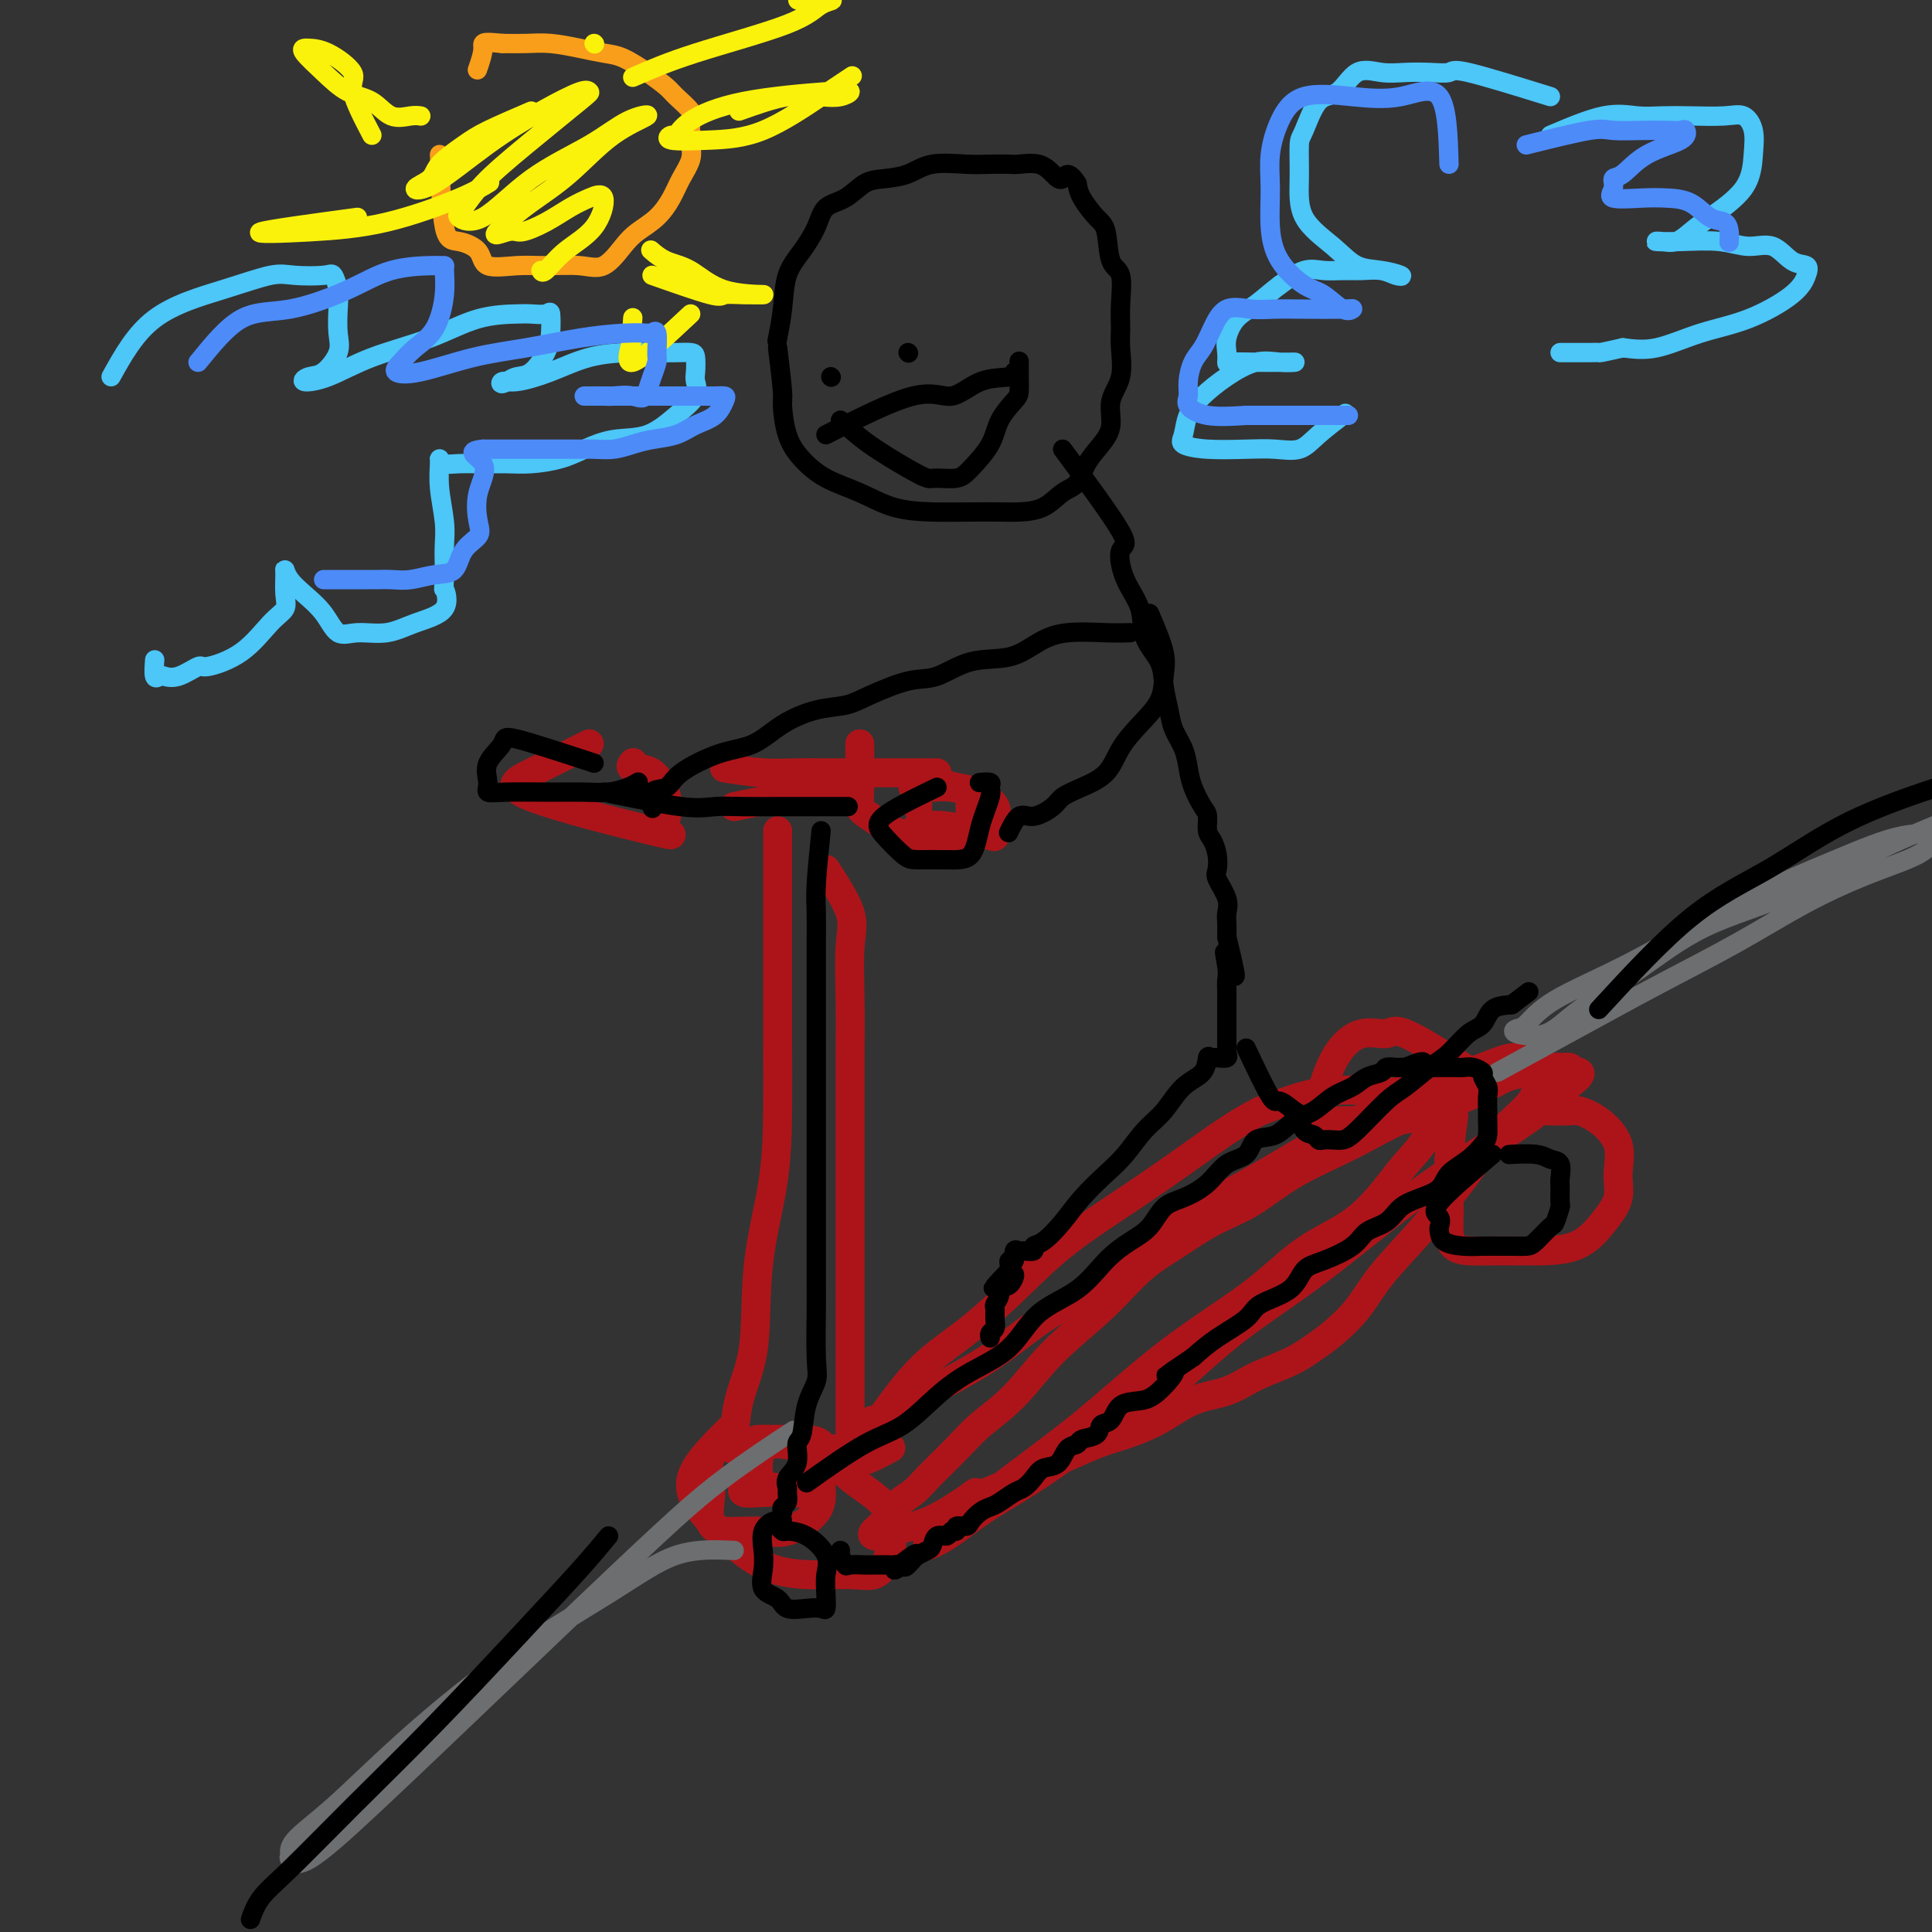 <svg viewBox='0 0 400 400' version='1.1' xmlns='http://www.w3.org/2000/svg' xmlns:xlink='http://www.w3.org/1999/xlink'><rect x="0" y="0" width="400" height="400" fill="#333333" stroke="none"/><g fill='none' stroke='rgb(173,20,25)' stroke-width='6' stroke-linecap='round' stroke-linejoin='round'><path d='M122,154c-4.338,2.177 -8.676,4.354 -12,6c-3.324,1.646 -5.635,2.760 0,5c5.635,2.240 19.215,5.605 25,7c5.785,1.395 3.773,0.820 3,0c-0.773,-0.820 -0.309,-1.884 0,-3c0.309,-1.116 0.461,-2.285 0,-4c-0.461,-1.715 -1.536,-3.975 -3,-5c-1.464,-1.025 -3.317,-0.814 -4,-1c-0.683,-0.186 -0.195,-0.767 0,-1c0.195,-0.233 0.098,-0.116 0,0'/><path d='M178,154c0.028,3.389 0.055,6.779 0,9c-0.055,2.221 -0.193,3.275 0,4c0.193,0.725 0.718,1.123 2,2c1.282,0.877 3.321,2.233 5,3c1.679,0.767 2.996,0.944 5,1c2.004,0.056 4.694,-0.010 6,0c1.306,0.010 1.229,0.095 2,0c0.771,-0.095 2.391,-0.369 3,-1c0.609,-0.631 0.207,-1.619 0,-3c-0.207,-1.381 -0.220,-3.155 0,-4c0.220,-0.845 0.672,-0.762 0,-1c-0.672,-0.238 -2.467,-0.796 -4,-1c-1.533,-0.204 -2.803,-0.055 -4,0c-1.197,0.055 -2.322,0.015 -3,0c-0.678,-0.015 -0.908,-0.004 -1,0c-0.092,0.004 -0.046,0.002 0,0'/><path d='M150,159c2.716,0.423 5.432,0.845 8,1c2.568,0.155 4.988,0.041 7,0c2.012,-0.041 3.618,-0.011 6,0c2.382,0.011 5.542,0.003 8,0c2.458,-0.003 4.214,-0.001 6,0c1.786,0.001 3.602,0.000 5,0c1.398,-0.000 2.376,-0.000 3,0c0.624,0.000 0.892,0.000 1,0c0.108,-0.000 0.054,-0.000 0,0'/><path d='M152,167c4.119,-0.845 8.238,-1.690 11,-2c2.762,-0.310 4.167,-0.083 6,0c1.833,0.083 4.095,0.024 5,0c0.905,-0.024 0.452,-0.012 0,0'/><path d='M161,172c-0.000,8.585 -0.001,17.170 0,23c0.001,5.830 0.003,8.907 0,12c-0.003,3.093 -0.012,6.204 0,10c0.012,3.796 0.046,8.278 0,13c-0.046,4.722 -0.170,9.683 -1,15c-0.830,5.317 -2.366,10.990 -3,17c-0.634,6.010 -0.366,12.356 -1,17c-0.634,4.644 -2.170,7.585 -3,11c-0.830,3.415 -0.954,7.304 -1,9c-0.046,1.696 -0.013,1.199 0,1c0.013,-0.199 0.007,-0.099 0,0'/><path d='M171,180c2.113,3.276 4.226,6.552 5,9c0.774,2.448 0.207,4.068 0,7c-0.207,2.932 -0.056,7.174 0,11c0.056,3.826 0.015,7.234 0,12c-0.015,4.766 -0.004,10.889 0,17c0.004,6.111 0.001,12.209 0,18c-0.001,5.791 -0.000,11.276 0,16c0.000,4.724 0.000,8.689 0,12c-0.000,3.311 -0.000,5.970 0,8c0.000,2.030 0.000,3.431 0,5c-0.000,1.569 -0.000,3.305 0,4c0.000,0.695 0.000,0.347 0,0'/><path d='M152,295c-3.249,3.179 -6.498,6.358 -8,9c-1.502,2.642 -1.256,4.746 0,7c1.256,2.254 3.522,4.659 6,7c2.478,2.341 5.167,4.620 8,6c2.833,1.380 5.809,1.862 9,2c3.191,0.138 6.595,-0.067 9,0c2.405,0.067 3.810,0.406 5,0c1.190,-0.406 2.165,-1.559 3,-4c0.835,-2.441 1.531,-6.172 0,-9c-1.531,-2.828 -5.287,-4.754 -8,-7c-2.713,-2.246 -4.382,-4.812 -6,-6c-1.618,-1.188 -3.186,-0.998 -4,-1c-0.814,-0.002 -0.874,-0.197 -1,0c-0.126,0.197 -0.319,0.786 0,1c0.319,0.214 1.150,0.054 2,0c0.850,-0.054 1.719,-0.001 3,0c1.281,0.001 2.974,-0.048 4,0c1.026,0.048 1.386,0.195 2,0c0.614,-0.195 1.480,-0.732 2,-1c0.520,-0.268 0.692,-0.268 1,-1c0.308,-0.732 0.753,-2.198 1,-3c0.247,-0.802 0.298,-0.940 1,-1c0.702,-0.060 2.056,-0.041 4,-1c1.944,-0.959 4.480,-2.896 8,-5c3.520,-2.104 8.025,-4.374 12,-7c3.975,-2.626 7.422,-5.607 11,-8c3.578,-2.393 7.289,-4.196 11,-6'/><path d='M227,267c8.798,-6.027 6.293,-5.096 7,-6c0.707,-0.904 4.625,-3.644 8,-6c3.375,-2.356 6.207,-4.327 9,-6c2.793,-1.673 5.548,-3.046 9,-5c3.452,-1.954 7.602,-4.489 12,-7c4.398,-2.511 9.045,-4.998 13,-7c3.955,-2.002 7.218,-3.520 11,-5c3.782,-1.480 8.085,-2.921 11,-4c2.915,-1.079 4.443,-1.796 6,-2c1.557,-0.204 3.142,0.105 4,0c0.858,-0.105 0.989,-0.624 1,0c0.011,0.624 -0.097,2.390 0,4c0.097,1.610 0.400,3.065 -1,5c-1.400,1.935 -4.501,4.351 -7,7c-2.499,2.649 -4.394,5.532 -7,9c-2.606,3.468 -5.921,7.523 -9,11c-3.079,3.477 -5.920,6.377 -8,9c-2.080,2.623 -3.398,4.971 -5,7c-1.602,2.029 -3.486,3.741 -5,5c-1.514,1.259 -2.657,2.065 -4,3c-1.343,0.935 -2.884,2.000 -5,3c-2.116,1.000 -4.806,1.934 -7,3c-2.194,1.066 -3.893,2.262 -6,3c-2.107,0.738 -4.622,1.017 -7,2c-2.378,0.983 -4.619,2.671 -7,4c-2.381,1.329 -4.900,2.298 -7,3c-2.100,0.702 -3.779,1.137 -6,2c-2.221,0.863 -4.982,2.156 -7,3c-2.018,0.844 -3.291,1.241 -5,2c-1.709,0.759 -3.855,1.879 -6,3'/><path d='M209,307c-11.679,5.051 -7.376,2.180 -7,2c0.376,-0.180 -3.174,2.331 -6,4c-2.826,1.669 -4.927,2.498 -7,3c-2.073,0.502 -4.118,0.679 -5,1c-0.882,0.321 -0.600,0.785 -1,1c-0.400,0.215 -1.481,0.181 -2,0c-0.519,-0.181 -0.476,-0.510 0,-1c0.476,-0.490 1.386,-1.141 2,-2c0.614,-0.859 0.930,-1.926 2,-3c1.070,-1.074 2.892,-2.156 4,-3c1.108,-0.844 1.502,-1.450 3,-3c1.498,-1.550 4.099,-4.042 6,-6c1.901,-1.958 3.101,-3.380 5,-5c1.899,-1.620 4.497,-3.436 7,-6c2.503,-2.564 4.911,-5.876 8,-9c3.089,-3.124 6.858,-6.059 10,-9c3.142,-2.941 5.657,-5.888 8,-8c2.343,-2.112 4.512,-3.388 7,-5c2.488,-1.612 5.293,-3.558 8,-5c2.707,-1.442 5.317,-2.380 8,-4c2.683,-1.620 5.440,-3.923 9,-6c3.560,-2.077 7.921,-3.929 12,-6c4.079,-2.071 7.874,-4.363 12,-6c4.126,-1.637 8.582,-2.621 12,-4c3.418,-1.379 5.799,-3.155 8,-4c2.201,-0.845 4.222,-0.760 6,-1c1.778,-0.240 3.312,-0.807 4,-1c0.688,-0.193 0.532,-0.014 1,0c0.468,0.014 1.562,-0.139 2,0c0.438,0.139 0.219,0.569 0,1'/><path d='M325,222c4.814,-0.685 0.349,2.103 -2,4c-2.349,1.897 -2.581,2.905 -7,6c-4.419,3.095 -13.024,8.278 -21,14c-7.976,5.722 -15.323,11.981 -22,17c-6.677,5.019 -12.685,8.796 -18,13c-5.315,4.204 -9.938,8.836 -14,12c-4.062,3.164 -7.562,4.861 -11,7c-3.438,2.139 -6.815,4.722 -10,7c-3.185,2.278 -6.177,4.252 -9,6c-2.823,1.748 -5.478,3.271 -8,5c-2.522,1.729 -4.910,3.664 -7,5c-2.090,1.336 -3.881,2.074 -4,2c-0.119,-0.074 1.434,-0.960 4,-3c2.566,-2.040 6.145,-5.234 11,-9c4.855,-3.766 10.985,-8.104 17,-13c6.015,-4.896 11.915,-10.350 18,-15c6.085,-4.650 12.356,-8.497 17,-12c4.644,-3.503 7.661,-6.663 11,-9c3.339,-2.337 7.000,-3.852 10,-6c3.000,-2.148 5.339,-4.931 7,-7c1.661,-2.069 2.644,-3.426 4,-5c1.356,-1.574 3.085,-3.364 4,-5c0.915,-1.636 1.015,-3.117 1,-4c-0.015,-0.883 -0.147,-1.168 0,-2c0.147,-0.832 0.573,-2.212 0,-3c-0.573,-0.788 -2.143,-0.984 -4,-1c-1.857,-0.016 -4.000,0.150 -7,0c-3.000,-0.150 -6.857,-0.614 -11,0c-4.143,0.614 -8.571,2.307 -13,4'/><path d='M261,230c-4.570,2.227 -9.496,5.795 -14,9c-4.504,3.205 -8.586,6.048 -13,9c-4.414,2.952 -9.158,6.012 -13,9c-3.842,2.988 -6.781,5.904 -10,9c-3.219,3.096 -6.718,6.371 -10,9c-3.282,2.629 -6.348,4.610 -9,7c-2.652,2.390 -4.889,5.189 -7,8c-2.111,2.811 -4.096,5.636 -5,7c-0.904,1.364 -0.729,1.269 -1,2c-0.271,0.731 -0.990,2.289 -1,3c-0.010,0.711 0.690,0.576 2,0c1.310,-0.576 3.232,-1.593 4,-2c0.768,-0.407 0.384,-0.203 0,0'/><path d='M301,231c-0.422,3.011 -0.843,6.022 -1,9c-0.157,2.978 -0.049,5.922 0,8c0.049,2.078 0.038,3.289 0,5c-0.038,1.711 -0.103,3.922 1,5c1.103,1.078 3.375,1.024 6,1c2.625,-0.024 5.603,-0.017 9,0c3.397,0.017 7.215,0.043 10,-1c2.785,-1.043 4.539,-3.154 6,-5c1.461,-1.846 2.630,-3.427 3,-5c0.370,-1.573 -0.058,-3.140 0,-5c0.058,-1.860 0.603,-4.015 0,-6c-0.603,-1.985 -2.355,-3.800 -4,-5c-1.645,-1.200 -3.183,-1.786 -4,-2c-0.817,-0.214 -0.912,-0.058 -2,0c-1.088,0.058 -3.168,0.016 -4,0c-0.832,-0.016 -0.416,-0.008 0,0'/><path d='M303,221c-4.736,-2.978 -9.472,-5.957 -12,-7c-2.528,-1.043 -2.848,-0.151 -4,0c-1.152,0.151 -3.137,-0.439 -5,0c-1.863,0.439 -3.605,1.907 -5,4c-1.395,2.093 -2.443,4.810 -3,7c-0.557,2.190 -0.621,3.851 -1,5c-0.379,1.149 -1.072,1.785 0,2c1.072,0.215 3.909,0.010 7,0c3.091,-0.010 6.436,0.176 9,0c2.564,-0.176 4.347,-0.713 6,-2c1.653,-1.287 3.175,-3.324 4,-5c0.825,-1.676 0.953,-2.990 1,-4c0.047,-1.010 0.013,-1.717 0,-2c-0.013,-0.283 -0.007,-0.141 0,0'/><path d='M152,295c-2.110,2.486 -4.220,4.971 -5,7c-0.780,2.029 -0.229,3.601 0,5c0.229,1.399 0.137,2.627 0,4c-0.137,1.373 -0.320,2.893 0,4c0.320,1.107 1.144,1.802 3,2c1.856,0.198 4.745,-0.102 7,0c2.255,0.102 3.875,0.605 6,0c2.125,-0.605 4.754,-2.320 6,-4c1.246,-1.680 1.108,-3.326 1,-5c-0.108,-1.674 -0.188,-3.377 0,-5c0.188,-1.623 0.642,-3.167 0,-4c-0.642,-0.833 -2.380,-0.955 -4,-1c-1.620,-0.045 -3.121,-0.015 -4,0c-0.879,0.015 -1.135,0.013 -2,0c-0.865,-0.013 -2.340,-0.038 -3,0c-0.660,0.038 -0.505,0.140 -1,1c-0.495,0.860 -1.638,2.479 -2,4c-0.362,1.521 0.058,2.945 0,4c-0.058,1.055 -0.594,1.743 0,2c0.594,0.257 2.317,0.085 4,0c1.683,-0.085 3.326,-0.082 5,0c1.674,0.082 3.377,0.243 4,0c0.623,-0.243 0.164,-0.888 0,-2c-0.164,-1.112 -0.034,-2.690 0,-4c0.034,-1.310 -0.029,-2.353 -1,-3c-0.971,-0.647 -2.849,-0.899 -4,-1c-1.151,-0.101 -1.576,-0.050 -2,0'/><path d='M160,299c-1.317,-0.337 -1.610,-0.679 -2,0c-0.390,0.679 -0.878,2.378 -1,4c-0.122,1.622 0.121,3.168 1,4c0.879,0.832 2.394,0.952 3,1c0.606,0.048 0.303,0.024 0,0'/><path d='M190,171c2.122,-0.121 4.243,-0.241 6,0c1.757,0.241 3.149,0.845 4,1c0.851,0.155 1.159,-0.139 2,0c0.841,0.139 2.213,0.710 3,1c0.787,0.290 0.988,0.299 1,0c0.012,-0.299 -0.164,-0.907 0,-2c0.164,-1.093 0.669,-2.671 0,-4c-0.669,-1.329 -2.513,-2.409 -4,-3c-1.487,-0.591 -2.619,-0.692 -4,-1c-1.381,-0.308 -3.011,-0.823 -4,-1c-0.989,-0.177 -1.337,-0.016 -2,0c-0.663,0.016 -1.642,-0.115 -2,0c-0.358,0.115 -0.096,0.474 0,1c0.096,0.526 0.026,1.219 0,2c-0.026,0.781 -0.007,1.652 0,2c0.007,0.348 0.004,0.174 0,0'/></g>
<g fill='none' stroke='rgb(0,0,0)' stroke-width='4' stroke-linecap='round' stroke-linejoin='round'><path d='M161,72c0.436,3.613 0.872,7.226 1,9c0.128,1.774 -0.054,1.710 0,3c0.054,1.290 0.342,3.936 1,6c0.658,2.064 1.684,3.548 3,5c1.316,1.452 2.920,2.872 5,4c2.080,1.128 4.636,1.962 7,3c2.364,1.038 4.535,2.278 7,3c2.465,0.722 5.222,0.924 8,1c2.778,0.076 5.576,0.024 8,0c2.424,-0.024 4.474,-0.021 6,0c1.526,0.021 2.530,0.060 4,0c1.470,-0.060 3.408,-0.221 5,-1c1.592,-0.779 2.837,-2.178 4,-3c1.163,-0.822 2.243,-1.069 3,-2c0.757,-0.931 1.191,-2.547 2,-4c0.809,-1.453 1.992,-2.745 3,-4c1.008,-1.255 1.839,-2.474 2,-4c0.161,-1.526 -0.350,-3.361 0,-5c0.350,-1.639 1.560,-3.083 2,-5c0.440,-1.917 0.111,-4.305 0,-6c-0.111,-1.695 -0.004,-2.695 0,-4c0.004,-1.305 -0.095,-2.914 0,-5c0.095,-2.086 0.383,-4.648 0,-6c-0.383,-1.352 -1.437,-1.492 -2,-3c-0.563,-1.508 -0.635,-4.384 -1,-6c-0.365,-1.616 -1.021,-1.974 -2,-3c-0.979,-1.026 -2.280,-2.722 -3,-4c-0.720,-1.278 -0.860,-2.139 -1,-3'/><path d='M223,38c-1.983,-3.138 -2.441,-1.482 -3,-1c-0.559,0.482 -1.219,-0.211 -2,-1c-0.781,-0.789 -1.682,-1.675 -3,-2c-1.318,-0.325 -3.051,-0.089 -4,0c-0.949,0.089 -1.113,0.030 -2,0c-0.887,-0.030 -2.498,-0.033 -4,0c-1.502,0.033 -2.894,0.101 -5,0c-2.106,-0.101 -4.926,-0.371 -7,0c-2.074,0.371 -3.403,1.382 -5,2c-1.597,0.618 -3.463,0.842 -5,1c-1.537,0.158 -2.746,0.250 -4,1c-1.254,0.750 -2.553,2.158 -4,3c-1.447,0.842 -3.042,1.118 -4,2c-0.958,0.882 -1.280,2.370 -2,4c-0.720,1.630 -1.839,3.401 -3,5c-1.161,1.599 -2.363,3.027 -3,5c-0.637,1.973 -0.710,4.493 -1,7c-0.290,2.507 -0.797,5.002 -1,6c-0.203,0.998 -0.101,0.499 0,0'/><path d='M220,93c5.078,6.876 10.157,13.752 12,17c1.843,3.248 0.452,2.867 0,4c-0.452,1.133 0.036,3.778 1,6c0.964,2.222 2.405,4.019 3,6c0.595,1.981 0.343,4.147 1,6c0.657,1.853 2.221,3.394 3,5c0.779,1.606 0.772,3.276 1,5c0.228,1.724 0.690,3.503 1,5c0.310,1.497 0.468,2.712 1,4c0.532,1.288 1.439,2.647 2,4c0.561,1.353 0.777,2.698 1,4c0.223,1.302 0.455,2.561 1,4c0.545,1.439 1.404,3.060 2,4c0.596,0.940 0.931,1.201 1,2c0.069,0.799 -0.127,2.138 0,3c0.127,0.862 0.578,1.249 1,2c0.422,0.751 0.817,1.868 1,3c0.183,1.132 0.154,2.280 0,3c-0.154,0.720 -0.434,1.010 0,2c0.434,0.990 1.580,2.678 2,4c0.420,1.322 0.113,2.279 0,3c-0.113,0.721 -0.032,1.206 0,2c0.032,0.794 0.016,1.897 0,3'/><path d='M254,194c3.403,13.821 0.912,6.374 0,4c-0.912,-2.374 -0.244,0.324 0,2c0.244,1.676 0.065,2.331 0,3c-0.065,0.669 -0.018,1.353 0,2c0.018,0.647 0.005,1.257 0,2c-0.005,0.743 -0.001,1.617 0,2c0.001,0.383 0.000,0.274 0,1c-0.000,0.726 -0.001,2.288 0,3c0.001,0.712 0.002,0.573 0,1c-0.002,0.427 -0.007,1.421 0,2c0.007,0.579 0.027,0.744 0,1c-0.027,0.256 -0.100,0.605 0,1c0.100,0.395 0.373,0.837 0,1c-0.373,0.163 -1.392,0.047 -2,0c-0.608,-0.047 -0.804,-0.023 -1,0'/><path d='M251,219c-0.681,-0.152 -0.884,-0.531 -1,0c-0.116,0.531 -0.145,1.972 -1,3c-0.855,1.028 -2.538,1.642 -4,3c-1.462,1.358 -2.705,3.461 -4,5c-1.295,1.539 -2.642,2.515 -4,4c-1.358,1.485 -2.727,3.480 -4,5c-1.273,1.520 -2.451,2.564 -4,4c-1.549,1.436 -3.471,3.264 -5,5c-1.529,1.736 -2.665,3.379 -4,5c-1.335,1.621 -2.868,3.219 -4,4c-1.132,0.781 -1.862,0.743 -2,1c-0.138,0.257 0.318,0.809 0,1c-0.318,0.191 -1.409,0.022 -2,0c-0.591,-0.022 -0.680,0.102 -1,0c-0.320,-0.102 -0.870,-0.431 -1,0c-0.130,0.431 0.161,1.621 0,2c-0.161,0.379 -0.774,-0.052 -1,0c-0.226,0.052 -0.065,0.586 0,1c0.065,0.414 0.032,0.707 0,1'/><path d='M209,263c-6.531,6.905 -1.859,2.169 0,1c1.859,-1.169 0.905,1.230 0,2c-0.905,0.770 -1.759,-0.089 -2,0c-0.241,0.089 0.133,1.127 0,2c-0.133,0.873 -0.771,1.582 -1,2c-0.229,0.418 -0.047,0.547 0,1c0.047,0.453 -0.040,1.232 0,2c0.040,0.768 0.207,1.525 0,2c-0.207,0.475 -0.786,0.666 -1,1c-0.214,0.334 -0.061,0.810 0,1c0.061,0.190 0.031,0.095 0,0'/><path d='M258,217c1.971,4.172 3.942,8.344 5,10c1.058,1.656 1.204,0.797 2,1c0.796,0.203 2.241,1.470 3,2c0.759,0.530 0.833,0.324 1,1c0.167,0.676 0.429,2.233 1,3c0.571,0.767 1.451,0.742 2,1c0.549,0.258 0.766,0.799 1,1c0.234,0.201 0.485,0.061 1,0c0.515,-0.061 1.294,-0.045 2,0c0.706,0.045 1.340,0.118 2,0c0.660,-0.118 1.348,-0.428 3,-2c1.652,-1.572 4.269,-4.407 6,-6c1.731,-1.593 2.575,-1.945 4,-3c1.425,-1.055 3.430,-2.815 5,-4c1.570,-1.185 2.705,-1.795 4,-3c1.295,-1.205 2.749,-3.003 4,-4c1.251,-0.997 2.298,-1.191 3,-2c0.702,-0.809 1.058,-2.231 2,-3c0.942,-0.769 2.471,-0.884 4,-1'/><path d='M313,208c6.167,-4.667 3.083,-2.333 0,0'/><path d='M238,127c1.263,2.934 2.525,5.869 3,8c0.475,2.131 0.162,3.459 0,5c-0.162,1.541 -0.174,3.294 -1,5c-0.826,1.706 -2.466,3.363 -4,5c-1.534,1.637 -2.961,3.253 -4,5c-1.039,1.747 -1.688,3.625 -3,5c-1.312,1.375 -3.285,2.246 -5,3c-1.715,0.754 -3.171,1.390 -4,2c-0.829,0.610 -1.032,1.194 -2,2c-0.968,0.806 -2.703,1.835 -4,2c-1.297,0.165 -2.157,-0.532 -3,0c-0.843,0.532 -1.669,2.295 -2,3c-0.331,0.705 -0.165,0.353 0,0'/><path d='M234,131c-1.355,0.037 -2.709,0.074 -5,0c-2.291,-0.074 -5.518,-0.257 -8,0c-2.482,0.257 -4.218,0.956 -6,2c-1.782,1.044 -3.610,2.433 -6,3c-2.390,0.567 -5.341,0.313 -8,1c-2.659,0.687 -5.027,2.315 -7,3c-1.973,0.685 -3.552,0.426 -6,1c-2.448,0.574 -5.766,1.982 -8,3c-2.234,1.018 -3.384,1.646 -5,2c-1.616,0.354 -3.697,0.433 -6,1c-2.303,0.567 -4.828,1.623 -7,3c-2.172,1.377 -3.991,3.074 -6,4c-2.009,0.926 -4.209,1.082 -7,2c-2.791,0.918 -6.173,2.597 -8,4c-1.827,1.403 -2.098,2.531 -3,3c-0.902,0.469 -2.435,0.280 -3,1c-0.565,0.720 -0.161,2.349 0,3c0.161,0.651 0.081,0.326 0,0'/><path d='M172,78c0.000,0.000 0.100,0.100 0.1,0.1'/><path d='M188,73c0.000,0.000 0.100,0.100 0.1,0.1'/><path d='M171,90c6.837,-3.466 13.674,-6.932 18,-8c4.326,-1.068 6.140,0.264 8,0c1.860,-0.264 3.767,-2.122 6,-3c2.233,-0.878 4.794,-0.775 6,-1c1.206,-0.225 1.059,-0.779 1,-1c-0.059,-0.221 -0.029,-0.111 0,0'/><path d='M174,87c1.743,1.608 3.485,3.216 6,5c2.515,1.784 5.802,3.742 8,5c2.198,1.258 3.307,1.814 4,2c0.693,0.186 0.971,-0.000 2,0c1.029,0.000 2.808,0.186 4,0c1.192,-0.186 1.798,-0.744 3,-2c1.202,-1.256 3.002,-3.209 4,-5c0.998,-1.791 1.196,-3.420 2,-5c0.804,-1.580 2.216,-3.110 3,-4c0.784,-0.890 0.942,-1.139 1,-2c0.058,-0.861 0.015,-2.334 0,-3c-0.015,-0.666 -0.004,-0.525 0,-1c0.004,-0.475 0.001,-1.564 0,-2c-0.001,-0.436 -0.001,-0.218 0,0'/></g>
<g fill='none' stroke='rgb(109,110,112)' stroke-width='4' stroke-linecap='round' stroke-linejoin='round'><path d='M152,321c-4.009,-0.172 -8.018,-0.344 -12,1c-3.982,1.344 -7.936,4.204 -14,8c-6.064,3.796 -14.237,8.527 -22,14c-7.763,5.473 -15.115,11.689 -21,17c-5.885,5.311 -10.303,9.718 -14,13c-3.697,3.282 -6.672,5.440 -8,7c-1.328,1.560 -1.007,2.522 -1,3c0.007,0.478 -0.299,0.471 0,1c0.299,0.529 1.204,1.595 4,0c2.796,-1.595 7.482,-5.850 13,-11c5.518,-5.150 11.869,-11.196 19,-18c7.131,-6.804 15.040,-14.367 22,-21c6.960,-6.633 12.969,-12.334 18,-17c5.031,-4.666 9.085,-8.295 14,-12c4.915,-3.705 10.690,-7.487 13,-9c2.310,-1.513 1.155,-0.756 0,0'/><path d='M310,222c8.190,-4.468 16.381,-8.936 22,-12c5.619,-3.064 8.667,-4.724 13,-7c4.333,-2.276 9.951,-5.167 15,-8c5.049,-2.833 9.530,-5.610 14,-8c4.470,-2.390 8.929,-4.395 13,-6c4.071,-1.605 7.754,-2.810 10,-4c2.246,-1.190 3.053,-2.366 4,-3c0.947,-0.634 2.032,-0.727 1,-1c-1.032,-0.273 -4.183,-0.724 -8,0c-3.817,0.724 -8.300,2.625 -14,5c-5.700,2.375 -12.616,5.224 -20,9c-7.384,3.776 -15.237,8.479 -22,12c-6.763,3.521 -12.435,5.861 -16,8c-3.565,2.139 -5.023,4.077 -6,5c-0.977,0.923 -1.474,0.831 -2,1c-0.526,0.169 -1.080,0.598 0,1c1.080,0.402 3.796,0.776 6,0c2.204,-0.776 3.898,-2.701 7,-5c3.102,-2.299 7.614,-4.970 12,-8c4.386,-3.030 8.646,-6.419 14,-9c5.354,-2.581 11.800,-4.356 18,-7c6.200,-2.644 12.153,-6.159 18,-9c5.847,-2.841 11.588,-5.009 16,-7c4.412,-1.991 7.496,-3.805 11,-5c3.504,-1.195 7.430,-1.770 9,-2c1.570,-0.230 0.785,-0.115 0,0'/></g>
<g fill='none' stroke='rgb(77,198,248)' stroke-width='4' stroke-linecap='round' stroke-linejoin='round'><path d='M321,20c-6.821,-2.113 -13.642,-4.225 -17,-5c-3.358,-0.775 -3.251,-0.211 -4,0c-0.749,0.211 -2.352,0.071 -4,0c-1.648,-0.071 -3.340,-0.074 -5,0c-1.660,0.074 -3.289,0.223 -5,0c-1.711,-0.223 -3.506,-0.818 -5,0c-1.494,0.818 -2.687,3.048 -4,4c-1.313,0.952 -2.745,0.627 -4,2c-1.255,1.373 -2.332,4.446 -3,6c-0.668,1.554 -0.929,1.590 -1,3c-0.071,1.410 0.046,4.195 0,7c-0.046,2.805 -0.255,5.631 1,8c1.255,2.369 3.975,4.282 6,6c2.025,1.718 3.354,3.241 5,4c1.646,0.759 3.610,0.753 5,1c1.390,0.247 2.207,0.745 3,1c0.793,0.255 1.563,0.265 1,0c-0.563,-0.265 -2.460,-0.805 -4,-1c-1.540,-0.195 -2.725,-0.044 -4,0c-1.275,0.044 -2.641,-0.019 -4,0c-1.359,0.019 -2.712,0.121 -4,0c-1.288,-0.121 -2.511,-0.463 -4,0c-1.489,0.463 -3.245,1.732 -5,3'/><path d='M265,59c-1.696,1.242 -3.435,2.848 -5,4c-1.565,1.152 -2.956,1.850 -4,3c-1.044,1.150 -1.743,2.753 -2,4c-0.257,1.247 -0.074,2.138 0,3c0.074,0.862 0.040,1.695 0,2c-0.040,0.305 -0.086,0.082 1,0c1.086,-0.082 3.303,-0.021 5,0c1.697,0.021 2.875,0.004 4,0c1.125,-0.004 2.196,0.007 3,0c0.804,-0.007 1.342,-0.032 1,0c-0.342,0.032 -1.562,0.121 -3,0c-1.438,-0.121 -3.092,-0.454 -5,0c-1.908,0.454 -4.070,1.694 -6,3c-1.930,1.306 -3.630,2.679 -5,4c-1.370,1.321 -2.412,2.589 -3,4c-0.588,1.411 -0.721,2.966 -1,4c-0.279,1.034 -0.703,1.547 0,2c0.703,0.453 2.535,0.846 5,1c2.465,0.154 5.565,0.069 8,0c2.435,-0.069 4.205,-0.121 6,0c1.795,0.121 3.615,0.414 5,0c1.385,-0.414 2.334,-1.534 4,-3c1.666,-1.466 4.047,-3.276 5,-4c0.953,-0.724 0.476,-0.362 0,0'/><path d='M321,28c3.973,-1.690 7.945,-3.381 11,-4c3.055,-0.619 5.192,-0.168 7,0c1.808,0.168 3.287,0.053 5,0c1.713,-0.053 3.661,-0.043 6,0c2.339,0.043 5.070,0.120 7,0c1.930,-0.120 3.058,-0.436 4,0c0.942,0.436 1.697,1.625 2,3c0.303,1.375 0.153,2.936 0,5c-0.153,2.064 -0.309,4.630 -2,7c-1.691,2.370 -4.915,4.544 -7,6c-2.085,1.456 -3.030,2.194 -4,3c-0.970,0.806 -1.965,1.679 -3,2c-1.035,0.321 -2.109,0.091 -3,0c-0.891,-0.091 -1.600,-0.041 -1,0c0.600,0.041 2.509,0.074 5,0c2.491,-0.074 5.564,-0.256 8,0c2.436,0.256 4.233,0.949 6,1c1.767,0.051 3.502,-0.540 5,0c1.498,0.540 2.757,2.210 4,3c1.243,0.790 2.468,0.700 3,1c0.532,0.300 0.371,0.992 0,2c-0.371,1.008 -0.950,2.334 -3,4c-2.050,1.666 -5.570,3.673 -9,5c-3.430,1.327 -6.770,1.973 -10,3c-3.230,1.027 -6.352,2.436 -9,3c-2.648,0.564 -4.824,0.282 -7,0'/><path d='M336,72c-5.090,1.155 -4.814,1.041 -5,1c-0.186,-0.041 -0.833,-0.011 -2,0c-1.167,0.011 -2.853,0.003 -4,0c-1.147,-0.003 -1.756,-0.001 -2,0c-0.244,0.001 -0.122,0.000 0,0'/><path d='M23,78c2.493,-4.483 4.986,-8.966 9,-12c4.014,-3.034 9.547,-4.619 14,-6c4.453,-1.381 7.824,-2.558 10,-3c2.176,-0.442 3.158,-0.150 5,0c1.842,0.150 4.546,0.157 6,0c1.454,-0.157 1.660,-0.480 2,0c0.340,0.480 0.814,1.761 1,3c0.186,1.239 0.083,2.436 0,4c-0.083,1.564 -0.145,3.495 0,5c0.145,1.505 0.496,2.585 0,4c-0.496,1.415 -1.840,3.166 -3,4c-1.160,0.834 -2.138,0.752 -3,1c-0.862,0.248 -1.610,0.827 -1,1c0.610,0.173 2.576,-0.059 5,-1c2.424,-0.941 5.306,-2.592 9,-4c3.694,-1.408 8.202,-2.572 12,-4c3.798,-1.428 6.888,-3.118 10,-4c3.112,-0.882 6.246,-0.956 8,-1c1.754,-0.044 2.129,-0.057 3,0c0.871,0.057 2.239,0.183 3,0c0.761,-0.183 0.916,-0.677 1,0c0.084,0.677 0.097,2.524 0,4c-0.097,1.476 -0.304,2.581 -1,4c-0.696,1.419 -1.880,3.151 -3,4c-1.120,0.849 -2.177,0.814 -3,1c-0.823,0.186 -1.411,0.593 -2,1'/><path d='M105,79c-1.559,0.908 -1.458,0.177 -1,0c0.458,-0.177 1.273,0.201 3,0c1.727,-0.201 4.366,-0.982 7,-2c2.634,-1.018 5.262,-2.273 8,-3c2.738,-0.727 5.585,-0.926 8,-1c2.415,-0.074 4.399,-0.024 6,0c1.601,0.024 2.821,0.022 4,0c1.179,-0.022 2.319,-0.064 3,0c0.681,0.064 0.904,0.235 1,1c0.096,0.765 0.065,2.125 0,3c-0.065,0.875 -0.165,1.266 0,2c0.165,0.734 0.593,1.810 0,3c-0.593,1.190 -2.207,2.493 -4,4c-1.793,1.507 -3.763,3.216 -6,4c-2.237,0.784 -4.740,0.641 -7,1c-2.260,0.359 -4.277,1.221 -6,2c-1.723,0.779 -3.154,1.476 -5,2c-1.846,0.524 -4.109,0.873 -6,1c-1.891,0.127 -3.411,0.030 -5,0c-1.589,-0.030 -3.249,0.006 -5,0c-1.751,-0.006 -3.595,-0.055 -5,0c-1.405,0.055 -2.373,0.215 -3,0c-0.627,-0.215 -0.914,-0.806 -1,-1c-0.086,-0.194 0.030,0.010 0,1c-0.030,0.990 -0.204,2.765 0,5c0.204,2.235 0.787,4.929 1,7c0.213,2.071 0.057,3.519 0,5c-0.057,1.481 -0.016,2.995 0,4c0.016,1.005 0.008,1.503 0,2'/><path d='M92,119c-0.077,4.035 -0.271,2.621 0,3c0.271,0.379 1.006,2.549 0,4c-1.006,1.451 -3.752,2.181 -6,3c-2.248,0.819 -3.998,1.727 -6,2c-2.002,0.273 -4.256,-0.090 -6,0c-1.744,0.090 -2.979,0.633 -4,0c-1.021,-0.633 -1.829,-2.442 -3,-4c-1.171,-1.558 -2.707,-2.864 -4,-4c-1.293,-1.136 -2.345,-2.102 -3,-3c-0.655,-0.898 -0.915,-1.727 -1,-2c-0.085,-0.273 0.004,0.009 0,1c-0.004,0.991 -0.099,2.690 0,4c0.099,1.310 0.394,2.230 0,3c-0.394,0.770 -1.477,1.391 -3,3c-1.523,1.609 -3.487,4.207 -6,6c-2.513,1.793 -5.576,2.781 -7,3c-1.424,0.219 -1.208,-0.331 -2,0c-0.792,0.331 -2.590,1.542 -4,2c-1.410,0.458 -2.430,0.164 -3,0c-0.570,-0.164 -0.689,-0.199 -1,0c-0.311,0.199 -0.815,0.630 -1,0c-0.185,-0.630 -0.053,-2.323 0,-3c0.053,-0.677 0.026,-0.339 0,0'/></g>
<g fill='none' stroke='rgb(249,158,27)' stroke-width='4' stroke-linecap='round' stroke-linejoin='round'><path d='M91,32c0.199,6.036 0.397,12.073 1,15c0.603,2.927 1.610,2.746 3,3c1.390,0.254 3.161,0.943 4,2c0.839,1.057 0.744,2.483 2,3c1.256,0.517 3.862,0.126 6,0c2.138,-0.126 3.806,0.013 6,0c2.194,-0.013 4.912,-0.180 7,0c2.088,0.180 3.546,0.705 5,0c1.454,-0.705 2.903,-2.642 4,-4c1.097,-1.358 1.843,-2.138 3,-3c1.157,-0.862 2.727,-1.806 4,-3c1.273,-1.194 2.250,-2.636 3,-4c0.750,-1.364 1.272,-2.649 2,-4c0.728,-1.351 1.662,-2.770 2,-4c0.338,-1.230 0.081,-2.273 0,-3c-0.081,-0.727 0.016,-1.139 0,-2c-0.016,-0.861 -0.145,-2.173 0,-3c0.145,-0.827 0.563,-1.171 0,-2c-0.563,-0.829 -2.106,-2.145 -3,-3c-0.894,-0.855 -1.139,-1.251 -2,-2c-0.861,-0.749 -2.337,-1.851 -4,-3c-1.663,-1.149 -3.515,-2.346 -5,-3c-1.485,-0.654 -2.605,-0.764 -4,-1c-1.395,-0.236 -3.065,-0.599 -5,-1c-1.935,-0.401 -4.136,-0.839 -6,-1c-1.864,-0.161 -3.390,-0.046 -5,0c-1.610,0.046 -3.305,0.023 -5,0'/><path d='M104,9c-4.714,-0.476 -4.000,-0.167 -4,1c0.000,1.167 -0.714,3.190 -1,4c-0.286,0.810 -0.143,0.405 0,0'/></g>
<g fill='none' stroke='rgb(251,242,11)' stroke-width='4' stroke-linecap='round' stroke-linejoin='round'><path d='M110,23c-3.381,1.452 -6.761,2.904 -9,4c-2.239,1.096 -3.336,1.838 -5,3c-1.664,1.162 -3.895,2.746 -5,4c-1.105,1.254 -1.082,2.178 -2,3c-0.918,0.822 -2.775,1.544 -3,2c-0.225,0.456 1.183,0.648 4,-1c2.817,-1.648 7.043,-5.135 11,-8c3.957,-2.865 7.643,-5.109 11,-7c3.357,-1.891 6.383,-3.431 8,-4c1.617,-0.569 1.825,-0.167 2,0c0.175,0.167 0.317,0.099 -2,2c-2.317,1.901 -7.093,5.770 -11,9c-3.907,3.230 -6.946,5.822 -9,8c-2.054,2.178 -3.122,3.942 -4,5c-0.878,1.058 -1.567,1.408 -1,2c0.567,0.592 2.389,1.424 5,0c2.611,-1.424 6.011,-5.105 10,-8c3.989,-2.895 8.566,-5.003 12,-7c3.434,-1.997 5.725,-3.882 8,-5c2.275,-1.118 4.535,-1.468 4,-1c-0.535,0.468 -3.865,1.754 -7,4c-3.135,2.246 -6.075,5.451 -9,8c-2.925,2.549 -5.836,4.443 -8,6c-2.164,1.557 -3.582,2.779 -5,4'/><path d='M105,46c-4.605,3.835 -1.618,2.423 0,2c1.618,-0.423 1.867,0.145 3,0c1.133,-0.145 3.148,-1.001 5,-2c1.852,-0.999 3.539,-2.141 5,-3c1.461,-0.859 2.697,-1.434 4,-2c1.303,-0.566 2.675,-1.122 3,0c0.325,1.122 -0.396,3.922 -2,6c-1.604,2.078 -4.090,3.433 -6,5c-1.910,1.567 -3.245,3.345 -4,4c-0.755,0.655 -0.930,0.187 -1,0c-0.070,-0.187 -0.035,-0.094 0,0'/><path d='M77,28c-1.812,-3.464 -3.623,-6.928 -4,-9c-0.377,-2.072 0.681,-2.751 0,-4c-0.681,-1.249 -3.099,-3.070 -5,-4c-1.901,-0.930 -3.283,-0.971 -4,-1c-0.717,-0.029 -0.769,-0.045 -1,0c-0.231,0.045 -0.643,0.153 0,1c0.643,0.847 2.339,2.433 4,4c1.661,1.567 3.286,3.113 5,4c1.714,0.887 3.517,1.113 5,2c1.483,0.887 2.645,2.434 4,3c1.355,0.566 2.903,0.153 4,0c1.097,-0.153 1.742,-0.044 2,0c0.258,0.044 0.129,0.022 0,0'/><path d='M131,16c3.526,-1.547 7.052,-3.094 13,-5c5.948,-1.906 14.318,-4.171 19,-6c4.682,-1.829 5.678,-3.222 7,-4c1.322,-0.778 2.971,-0.940 2,-1c-0.971,-0.060 -4.563,-0.017 -6,0c-1.437,0.017 -0.718,0.009 0,0'/><path d='M74,45c-9.209,1.241 -18.418,2.483 -20,3c-1.582,0.517 4.463,0.310 10,0c5.537,-0.310 10.567,-0.722 16,-2c5.433,-1.278 11.271,-3.421 15,-5c3.729,-1.579 5.351,-2.594 6,-3c0.649,-0.406 0.324,-0.203 0,0'/><path d='M153,23c3.536,-1.260 7.073,-2.521 10,-3c2.927,-0.479 5.246,-0.177 7,0c1.754,0.177 2.944,0.227 4,0c1.056,-0.227 1.979,-0.733 2,-1c0.021,-0.267 -0.858,-0.297 -5,0c-4.142,0.297 -11.546,0.920 -17,2c-5.454,1.080 -8.956,2.615 -11,4c-2.044,1.385 -2.629,2.618 -3,3c-0.371,0.382 -0.527,-0.088 -1,0c-0.473,0.088 -1.265,0.734 0,1c1.265,0.266 4.585,0.151 8,0c3.415,-0.151 6.926,-0.340 11,-2c4.074,-1.660 8.712,-4.793 12,-7c3.288,-2.207 5.225,-3.488 6,-4c0.775,-0.512 0.387,-0.256 0,0'/><path d='M123,9c0.000,0.000 0.100,0.100 0.1,0.1'/><path d='M135,57c4.807,1.691 9.614,3.381 12,4c2.386,0.619 2.352,0.166 3,0c0.648,-0.166 1.980,-0.046 4,0c2.020,0.046 4.730,0.019 4,0c-0.730,-0.019 -4.900,-0.030 -8,-1c-3.100,-0.970 -5.130,-2.899 -7,-4c-1.870,-1.101 -3.580,-1.373 -5,-2c-1.420,-0.627 -2.548,-1.608 -3,-2c-0.452,-0.392 -0.226,-0.196 0,0'/><path d='M143,65c-5.072,4.748 -10.144,9.496 -12,10c-1.856,0.504 -0.498,-3.236 0,-5c0.498,-1.764 0.134,-1.552 0,-2c-0.134,-0.448 -0.038,-1.557 0,-2c0.038,-0.443 0.019,-0.222 0,0'/></g>
<g fill='none' stroke='rgb(77,139,249)' stroke-width='4' stroke-linecap='round' stroke-linejoin='round'><path d='M300,34c-0.171,-5.909 -0.342,-11.819 -2,-14c-1.658,-2.181 -4.802,-0.634 -8,0c-3.198,0.634 -6.450,0.354 -10,0c-3.550,-0.354 -7.397,-0.782 -10,0c-2.603,0.782 -3.962,2.774 -5,5c-1.038,2.226 -1.755,4.687 -2,7c-0.245,2.313 -0.019,4.477 0,7c0.019,2.523 -0.168,5.405 0,8c0.168,2.595 0.690,4.902 2,7c1.310,2.098 3.408,3.988 5,5c1.592,1.012 2.678,1.147 4,2c1.322,0.853 2.879,2.425 4,3c1.121,0.575 1.806,0.155 2,0c0.194,-0.155 -0.104,-0.045 -2,0c-1.896,0.045 -5.390,0.024 -8,0c-2.610,-0.024 -4.337,-0.050 -6,0c-1.663,0.050 -3.261,0.175 -5,0c-1.739,-0.175 -3.619,-0.651 -5,0c-1.381,0.651 -2.264,2.429 -3,4c-0.736,1.571 -1.324,2.934 -2,4c-0.676,1.066 -1.440,1.834 -2,3c-0.560,1.166 -0.915,2.730 -1,4c-0.085,1.270 0.101,2.248 0,3c-0.101,0.752 -0.489,1.279 0,2c0.489,0.721 1.854,1.634 4,2c2.146,0.366 5.073,0.183 8,0'/><path d='M258,86c2.619,0.000 5.167,0.000 9,0c3.833,0.000 8.952,0.000 11,0c2.048,0.000 1.024,0.000 0,0'/><path d='M316,30c5.076,-1.268 10.151,-2.535 13,-3c2.849,-0.465 3.470,-0.126 5,0c1.530,0.126 3.967,0.039 6,0c2.033,-0.039 3.661,-0.031 5,0c1.339,0.031 2.388,0.086 3,0c0.612,-0.086 0.787,-0.312 1,0c0.213,0.312 0.465,1.161 -1,2c-1.465,0.839 -4.646,1.668 -7,3c-2.354,1.332 -3.880,3.166 -5,4c-1.120,0.834 -1.834,0.668 -2,1c-0.166,0.332 0.216,1.162 0,2c-0.216,0.838 -1.030,1.685 0,2c1.030,0.315 3.904,0.097 6,0c2.096,-0.097 3.413,-0.073 5,0c1.587,0.073 3.445,0.195 5,1c1.555,0.805 2.809,2.293 4,3c1.191,0.707 2.319,0.633 3,1c0.681,0.367 0.914,1.176 1,2c0.086,0.824 0.025,1.664 0,2c-0.025,0.336 -0.012,0.168 0,0'/><path d='M41,75c2.979,-3.668 5.957,-7.337 9,-9c3.043,-1.663 6.149,-1.321 10,-2c3.851,-0.679 8.447,-2.378 12,-4c3.553,-1.622 6.062,-3.166 9,-4c2.938,-0.834 6.305,-0.957 8,-1c1.695,-0.043 1.718,-0.006 2,0c0.282,0.006 0.823,-0.018 1,0c0.177,0.018 -0.011,0.077 0,1c0.011,0.923 0.221,2.709 0,5c-0.221,2.291 -0.872,5.086 -2,7c-1.128,1.914 -2.732,2.948 -4,4c-1.268,1.052 -2.199,2.122 -3,3c-0.801,0.878 -1.470,1.563 -1,2c0.470,0.437 2.081,0.625 5,0c2.919,-0.625 7.147,-2.063 11,-3c3.853,-0.937 7.333,-1.375 11,-2c3.667,-0.625 7.522,-1.439 11,-2c3.478,-0.561 6.578,-0.869 9,-1c2.422,-0.131 4.166,-0.086 5,0c0.834,0.086 0.756,0.214 1,0c0.244,-0.214 0.808,-0.770 1,0c0.192,0.770 0.010,2.866 0,4c-0.010,1.134 0.151,1.305 0,2c-0.151,0.695 -0.615,1.913 -1,3c-0.385,1.087 -0.693,2.044 -1,3'/><path d='M134,81c-0.458,2.083 -1.604,1.290 -3,1c-1.396,-0.290 -3.044,-0.078 -4,0c-0.956,0.078 -1.222,0.021 -2,0c-0.778,-0.021 -2.068,-0.006 -3,0c-0.932,0.006 -1.506,0.002 -1,0c0.506,-0.002 2.092,-0.000 4,0c1.908,0.000 4.139,0.000 6,0c1.861,-0.000 3.353,-0.000 5,0c1.647,0.000 3.447,0.001 5,0c1.553,-0.001 2.857,-0.005 4,0c1.143,0.005 2.126,0.017 3,0c0.874,-0.017 1.639,-0.065 2,0c0.361,0.065 0.320,0.241 0,1c-0.320,0.759 -0.917,2.101 -2,3c-1.083,0.899 -2.652,1.355 -4,2c-1.348,0.645 -2.475,1.479 -4,2c-1.525,0.521 -3.447,0.728 -5,1c-1.553,0.272 -2.737,0.609 -4,1c-1.263,0.391 -2.605,0.837 -4,1c-1.395,0.163 -2.843,0.044 -4,0c-1.157,-0.044 -2.023,-0.012 -3,0c-0.977,0.012 -2.064,0.003 -4,0c-1.936,-0.003 -4.722,-0.001 -6,0c-1.278,0.001 -1.050,0.000 -2,0c-0.950,-0.000 -3.079,-0.000 -4,0c-0.921,0.000 -0.632,0.000 -1,0c-0.368,-0.000 -1.391,-0.000 -2,0c-0.609,0.000 -0.805,0.000 -1,0'/><path d='M100,93c-4.119,0.402 -0.918,1.408 0,3c0.918,1.592 -0.449,3.772 -1,6c-0.551,2.228 -0.288,4.505 0,6c0.288,1.495 0.601,2.208 0,3c-0.601,0.792 -2.117,1.662 -3,3c-0.883,1.338 -1.133,3.143 -2,4c-0.867,0.857 -2.351,0.766 -4,1c-1.649,0.234 -3.463,0.795 -5,1c-1.537,0.205 -2.797,0.055 -4,0c-1.203,-0.055 -2.350,-0.015 -3,0c-0.650,0.015 -0.803,0.004 -1,0c-0.197,-0.004 -0.438,-0.001 -1,0c-0.562,0.001 -1.446,0.000 -2,0c-0.554,-0.000 -0.778,-0.000 -1,0c-0.222,0.000 -0.441,0.000 -1,0c-0.559,-0.000 -1.456,-0.000 -2,0c-0.544,0.000 -0.733,0.000 -1,0c-0.267,-0.000 -0.610,-0.000 -1,0c-0.390,0.000 -0.826,0.000 -1,0c-0.174,-0.000 -0.087,-0.000 0,0'/></g>
<g fill='none' stroke='rgb(0,0,0)' stroke-width='4' stroke-linecap='round' stroke-linejoin='round'><path d='M123,158c-6.515,-2.133 -13.030,-4.267 -16,-5c-2.970,-0.733 -2.396,-0.067 -3,1c-0.604,1.067 -2.386,2.535 -3,4c-0.614,1.465 -0.059,2.928 0,4c0.059,1.072 -0.379,1.752 0,2c0.379,0.248 1.575,0.064 4,0c2.425,-0.064 6.079,-0.007 9,0c2.921,0.007 5.109,-0.037 7,0c1.891,0.037 3.486,0.154 5,0c1.514,-0.154 2.946,-0.580 4,-1c1.054,-0.420 1.730,-0.834 2,-1c0.270,-0.166 0.135,-0.083 0,0'/><path d='M125,164c6.098,1.268 12.197,2.536 16,3c3.803,0.464 5.311,0.124 7,0c1.689,-0.124 3.560,-0.033 6,0c2.440,0.033 5.448,0.009 8,0c2.552,-0.009 4.649,-0.002 7,0c2.351,0.002 4.958,0.001 6,0c1.042,-0.001 0.521,-0.000 0,0'/><path d='M194,163c-4.542,2.196 -9.084,4.392 -11,6c-1.916,1.608 -1.208,2.628 0,4c1.208,1.372 2.914,3.097 4,4c1.086,0.903 1.553,0.985 3,1c1.447,0.015 3.876,-0.037 6,0c2.124,0.037 3.944,0.164 5,-1c1.056,-1.164 1.347,-3.618 2,-6c0.653,-2.382 1.667,-4.691 2,-6c0.333,-1.309 -0.014,-1.619 0,-2c0.014,-0.381 0.388,-0.833 0,-1c-0.388,-0.167 -1.540,-0.048 -2,0c-0.460,0.048 -0.230,0.024 0,0'/><path d='M170,172c-0.423,4.126 -0.845,8.252 -1,11c-0.155,2.748 -0.041,4.118 0,6c0.041,1.882 0.011,4.278 0,6c-0.011,1.722 -0.003,2.772 0,5c0.003,2.228 0.001,5.634 0,8c-0.001,2.366 -0.000,3.690 0,6c0.000,2.310 0.000,5.604 0,8c-0.000,2.396 -0.000,3.892 0,6c0.000,2.108 0.000,4.826 0,7c-0.000,2.174 -0.000,3.804 0,6c0.000,2.196 0.000,4.959 0,7c-0.000,2.041 -0.001,3.361 0,5c0.001,1.639 0.002,3.596 0,6c-0.002,2.404 -0.007,5.256 0,7c0.007,1.744 0.028,2.380 0,5c-0.028,2.620 -0.103,7.224 0,10c0.103,2.776 0.383,3.723 0,5c-0.383,1.277 -1.431,2.884 -2,5c-0.569,2.116 -0.660,4.742 -1,6c-0.340,1.258 -0.928,1.148 -1,2c-0.072,0.852 0.374,2.666 0,4c-0.374,1.334 -1.568,2.189 -2,3c-0.432,0.811 -0.102,1.579 0,2c0.102,0.421 -0.024,0.494 0,1c0.024,0.506 0.199,1.444 0,2c-0.199,0.556 -0.771,0.730 -1,1c-0.229,0.270 -0.114,0.635 0,1'/><path d='M162,313c-1.030,4.625 -0.104,2.687 0,2c0.104,-0.687 -0.612,-0.124 -1,0c-0.388,0.124 -0.446,-0.192 -1,0c-0.554,0.192 -1.602,0.890 -2,2c-0.398,1.110 -0.145,2.631 0,4c0.145,1.369 0.181,2.588 0,4c-0.181,1.412 -0.578,3.019 0,4c0.578,0.981 2.130,1.337 3,2c0.870,0.663 1.056,1.634 2,2c0.944,0.366 2.644,0.128 4,0c1.356,-0.128 2.366,-0.147 3,0c0.634,0.147 0.891,0.460 1,0c0.109,-0.460 0.071,-1.693 0,-3c-0.071,-1.307 -0.176,-2.689 0,-4c0.176,-1.311 0.632,-2.551 0,-4c-0.632,-1.449 -2.352,-3.106 -4,-4c-1.648,-0.894 -3.225,-1.023 -4,-1c-0.775,0.023 -0.747,0.199 -1,0c-0.253,-0.199 -0.787,-0.771 -1,-1c-0.213,-0.229 -0.107,-0.114 0,0'/><path d='M167,307c4.336,-3.077 8.673,-6.154 12,-8c3.327,-1.846 5.646,-2.461 8,-4c2.354,-1.539 4.743,-4.002 7,-6c2.257,-1.998 4.381,-3.532 7,-5c2.619,-1.468 5.733,-2.872 8,-5c2.267,-2.128 3.688,-4.980 6,-7c2.312,-2.020 5.514,-3.206 8,-5c2.486,-1.794 4.257,-4.195 6,-6c1.743,-1.805 3.460,-3.013 5,-4c1.540,-0.987 2.904,-1.753 4,-3c1.096,-1.247 1.926,-2.976 3,-4c1.074,-1.024 2.394,-1.343 4,-2c1.606,-0.657 3.500,-1.652 5,-3c1.500,-1.348 2.606,-3.051 4,-4c1.394,-0.949 3.075,-1.145 4,-2c0.925,-0.855 1.093,-2.368 2,-3c0.907,-0.632 2.553,-0.381 4,-1c1.447,-0.619 2.694,-2.106 4,-3c1.306,-0.894 2.672,-1.195 4,-2c1.328,-0.805 2.617,-2.114 4,-3c1.383,-0.886 2.861,-1.348 4,-2c1.139,-0.652 1.940,-1.495 3,-2c1.060,-0.505 2.378,-0.671 3,-1c0.622,-0.329 0.548,-0.820 1,-1c0.452,-0.180 1.429,-0.048 2,0c0.571,0.048 0.734,0.014 1,0c0.266,-0.014 0.633,-0.007 1,0'/><path d='M291,221c5.423,-2.321 3.480,-0.622 3,0c-0.480,0.622 0.504,0.167 1,0c0.496,-0.167 0.503,-0.044 1,0c0.497,0.044 1.484,0.011 2,0c0.516,-0.011 0.563,0.000 1,0c0.437,-0.000 1.265,-0.012 2,0c0.735,0.012 1.378,0.048 2,0c0.622,-0.048 1.224,-0.180 2,0c0.776,0.180 1.725,0.671 2,1c0.275,0.329 -0.122,0.496 0,1c0.122,0.504 0.765,1.346 1,2c0.235,0.654 0.061,1.119 0,2c-0.061,0.881 -0.010,2.178 0,3c0.010,0.822 -0.022,1.167 0,2c0.022,0.833 0.096,2.152 0,3c-0.096,0.848 -0.363,1.225 -1,2c-0.637,0.775 -1.644,1.950 -3,3c-1.356,1.050 -3.061,1.976 -4,3c-0.939,1.024 -1.113,2.146 -2,3c-0.887,0.854 -2.489,1.439 -4,2c-1.511,0.561 -2.932,1.099 -4,2c-1.068,0.901 -1.785,2.165 -3,3c-1.215,0.835 -2.930,1.242 -4,2c-1.070,0.758 -1.495,1.869 -3,3c-1.505,1.131 -4.091,2.283 -6,3c-1.909,0.717 -3.143,0.999 -4,2c-0.857,1.001 -1.337,2.721 -3,4c-1.663,1.279 -4.508,2.116 -6,3c-1.492,0.884 -1.633,1.815 -3,3c-1.367,1.185 -3.962,2.624 -6,4c-2.038,1.376 -3.519,2.688 -5,4'/><path d='M247,281c-8.663,5.883 -4.820,3.090 -4,3c0.820,-0.090 -1.381,2.524 -3,4c-1.619,1.476 -2.655,1.814 -4,2c-1.345,0.186 -2.998,0.221 -4,1c-1.002,0.779 -1.353,2.303 -2,3c-0.647,0.697 -1.591,0.566 -2,1c-0.409,0.434 -0.282,1.433 -1,2c-0.718,0.567 -2.279,0.700 -3,1c-0.721,0.300 -0.602,0.765 -1,1c-0.398,0.235 -1.314,0.238 -2,1c-0.686,0.762 -1.141,2.283 -2,3c-0.859,0.717 -2.121,0.630 -3,1c-0.879,0.370 -1.376,1.199 -2,2c-0.624,0.801 -1.374,1.576 -2,2c-0.626,0.424 -1.127,0.498 -2,1c-0.873,0.502 -2.116,1.431 -3,2c-0.884,0.569 -1.407,0.778 -2,1c-0.593,0.222 -1.254,0.456 -2,1c-0.746,0.544 -1.576,1.399 -2,2c-0.424,0.601 -0.441,0.950 -1,1c-0.559,0.050 -1.659,-0.199 -2,0c-0.341,0.199 0.077,0.845 0,1c-0.077,0.155 -0.650,-0.180 -1,0c-0.350,0.180 -0.478,0.874 -1,1c-0.522,0.126 -1.439,-0.317 -2,0c-0.561,0.317 -0.766,1.393 -1,2c-0.234,0.607 -0.495,0.745 -1,1c-0.505,0.255 -1.252,0.628 -2,1'/><path d='M190,322c-8.992,6.221 -2.971,1.275 -1,0c1.971,-1.275 -0.109,1.123 -1,2c-0.891,0.877 -0.594,0.235 -1,0c-0.406,-0.235 -1.517,-0.064 -2,0c-0.483,0.064 -0.339,0.019 -1,0c-0.661,-0.019 -2.128,-0.012 -3,0c-0.872,0.012 -1.148,0.028 -2,0c-0.852,-0.028 -2.281,-0.099 -3,0c-0.719,0.099 -0.729,0.367 -1,0c-0.271,-0.367 -0.804,-1.368 -1,-2c-0.196,-0.632 -0.056,-0.895 0,-1c0.056,-0.105 0.028,-0.053 0,0'/><path d='M309,239c-4.649,3.943 -9.298,7.886 -11,10c-1.702,2.114 -0.459,2.398 0,3c0.459,0.602 0.132,1.520 0,2c-0.132,0.480 -0.069,0.521 0,1c0.069,0.479 0.142,1.396 1,2c0.858,0.604 2.499,0.894 4,1c1.501,0.106 2.862,0.028 4,0c1.138,-0.028 2.053,-0.004 3,0c0.947,0.004 1.927,-0.010 3,0c1.073,0.010 2.239,0.044 3,0c0.761,-0.044 1.118,-0.167 2,-1c0.882,-0.833 2.289,-2.377 3,-3c0.711,-0.623 0.726,-0.326 1,-1c0.274,-0.674 0.807,-2.321 1,-3c0.193,-0.679 0.046,-0.391 0,-1c-0.046,-0.609 0.010,-2.114 0,-3c-0.010,-0.886 -0.084,-1.151 0,-2c0.084,-0.849 0.326,-2.280 0,-3c-0.326,-0.720 -1.222,-0.729 -2,-1c-0.778,-0.271 -1.440,-0.804 -3,-1c-1.560,-0.196 -4.017,-0.056 -5,0c-0.983,0.056 -0.491,0.028 0,0'/><path d='M126,318c-1.610,1.950 -3.220,3.900 -6,7c-2.780,3.100 -6.730,7.349 -12,13c-5.270,5.651 -11.861,12.702 -18,19c-6.139,6.298 -11.827,11.842 -17,17c-5.173,5.158 -9.830,9.929 -13,13c-3.170,3.071 -4.854,4.442 -6,6c-1.146,1.558 -1.756,3.302 -2,4c-0.244,0.698 -0.122,0.349 0,0'/><path d='M331,209c6.560,-7.121 13.121,-14.242 19,-19c5.879,-4.758 11.078,-7.153 16,-10c4.922,-2.847 9.567,-6.144 15,-9c5.433,-2.856 11.655,-5.269 20,-8c8.345,-2.731 18.813,-5.780 23,-7c4.187,-1.220 2.094,-0.610 0,0'/></g>
</svg>